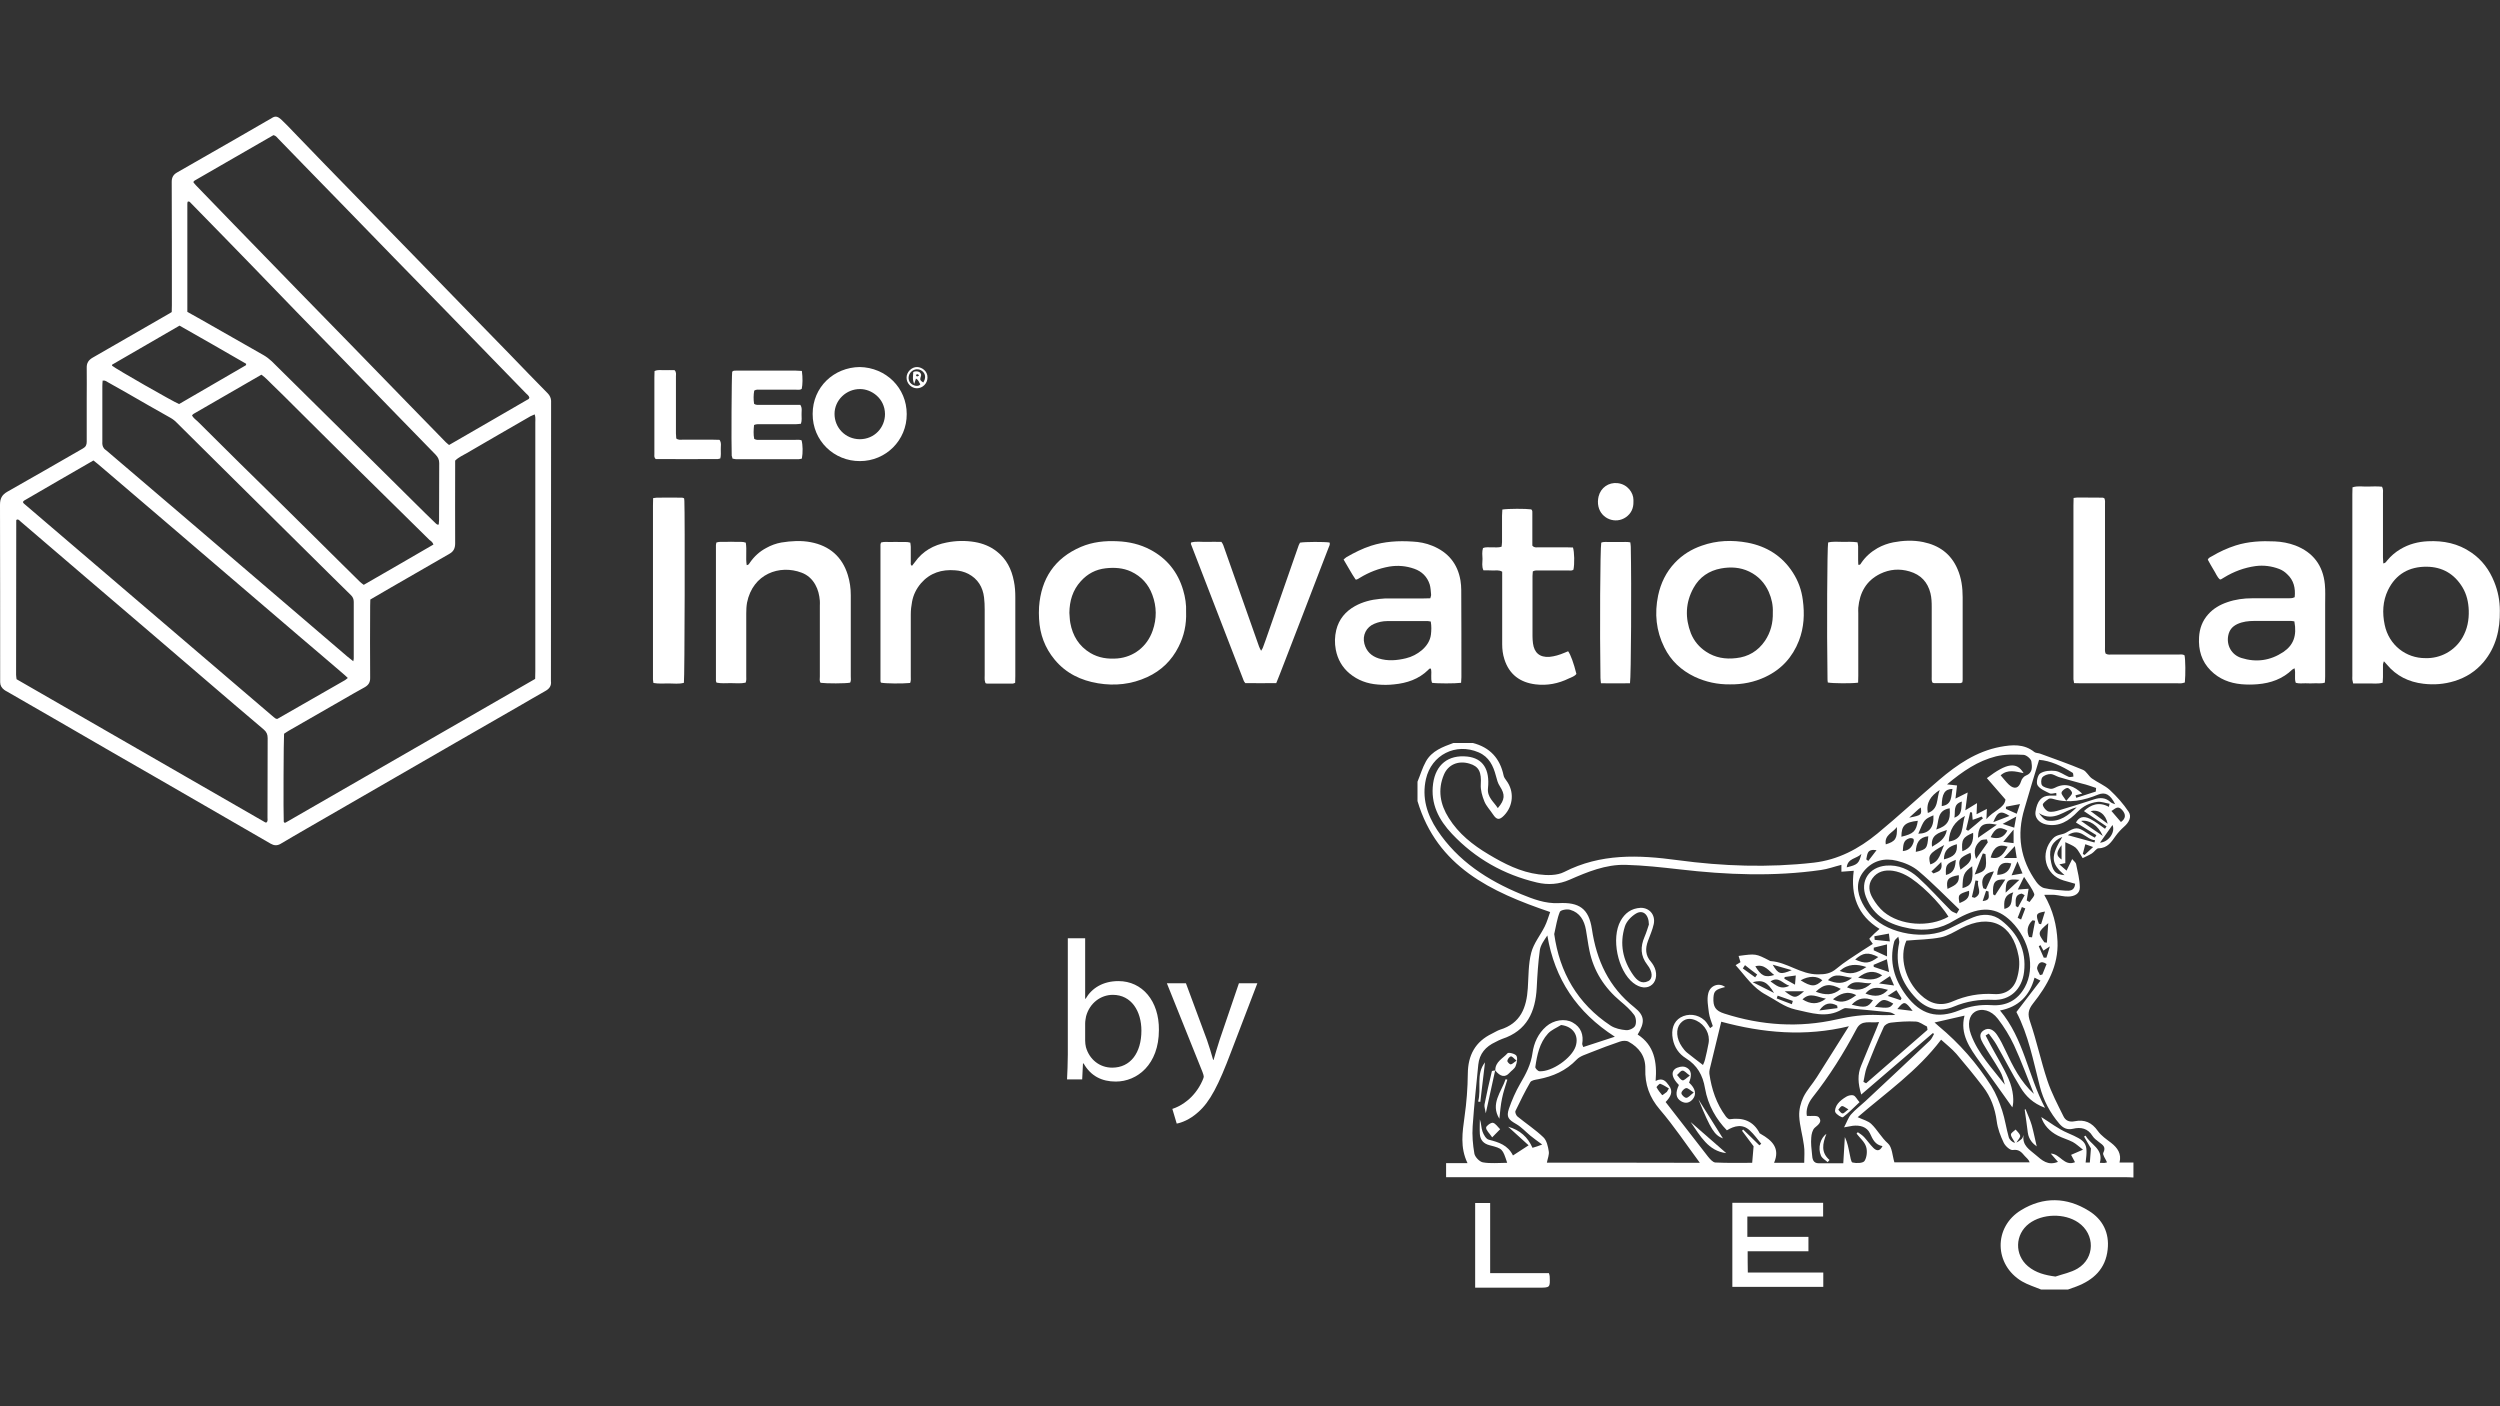 <?xml version="1.0" encoding="utf-8"?>
<!-- Generator: Adobe Illustrator 23.0.3, SVG Export Plug-In . SVG Version: 6.00 Build 0)  -->
<svg version="1.1" id="Layer_1" xmlns="http://www.w3.org/2000/svg" xmlns:xlink="http://www.w3.org/1999/xlink" x="0px" y="0px"
	 viewBox="0 0 160 90" style="enable-background:new 0 0 160 90;" xml:space="preserve">
<rect x="0" y="0" width="160" height="90" fill="#333333" stroke="none"/>
<style type="text/css">
	.st0{fill:#FFFFFF;}
</style>
<g>
	<path class="st0" d="M135.11,73.14c-0.3-0.23-0.63-0.45-0.85-0.76c-0.38-0.54-0.85-0.75-1.48-0.62c-0.34,0.07-0.59-0.04-0.72-0.32
		c-0.37-0.75-0.77-1.5-1.03-2.29c-0.41-1.23-0.68-2.52-1.1-3.75c-0.17-0.49-0.13-0.77,0.18-1.17c0.92-1.16,1.64-2.42,1.57-3.99
		c-0.05-1.02-0.28-1.98-0.85-2.97c0.28,0,0.47-0.01,0.66,0c0.3,0.03,0.6,0.12,0.89,0.11c0.37-0.01,0.74-0.17,0.73-0.6
		c-0.01-0.49-0.14-0.99-0.24-1.48c-0.02-0.11-0.16-0.2-0.25-0.32c-0.13,0.27-0.23,0.48-0.36,0.74c-0.17-0.15-0.29-0.26-0.46-0.4
		c0.19-0.04,0.3-0.06,0.38-0.08c0-0.48,0-0.93,0-1.34c0.24,0.12,0.48,0.2,0.66,0.35c0.17,0.15,0.27,0.39,0.45,0.67
		c0.16-0.08,0.38-0.17,0.59-0.3c0.16-0.1,0.29-0.33,0.43-0.33c0.58-0.01,0.82-0.41,1.1-0.8c0.15-0.21,0.34-0.41,0.53-0.58
		c0.31-0.27,0.51-0.63,0.29-0.96c-0.34-0.51-0.75-0.97-1.2-1.39c-0.33-0.3-0.78-0.48-1.15-0.74c-0.21-0.15-0.35-0.46-0.57-0.55
		c-0.9-0.38-1.83-0.7-2.75-1.04c-0.12-0.04-0.27-0.03-0.36-0.1c-0.67-0.54-1.43-0.47-2.19-0.33c-1.52,0.29-2.75,1.13-3.9,2.11
		c-1.33,1.13-2.61,2.33-3.96,3.44c-1.18,0.97-2.51,1.68-4.07,1.86c-2.91,0.33-5.82,0.23-8.71-0.16c-2.5-0.34-4.93-0.44-7.27,0.76
		c-0.45,0.23-1.09,0.22-1.62,0.15c-1.17-0.15-2.21-0.68-3.21-1.28c-1.01-0.6-1.92-1.32-2.55-2.33c-0.55-0.87-0.72-1.8-0.31-2.77
		c0.27-0.65,0.92-0.92,1.63-0.71c0.62,0.18,0.78,0.55,0.73,1.34c-0.02,0.35,0.09,0.74,0.23,1.08c0.12,0.3,0.37,0.55,0.55,0.83
		c0.24,0.36,0.41,0.38,0.71,0.07c0.6-0.62,0.66-1.55,0.15-2.23c-0.07-0.1-0.16-0.21-0.18-0.33c-0.23-1.1-0.88-1.8-1.97-2.08
		c-0.41,0-0.83,0-1.24,0c-0.68,0.25-1.38,0.5-1.76,1.18c-0.23,0.41-0.36,0.87-0.54,1.3c0,0.41,0,0.83,0,1.24
		c1.26,4.21,4.7,5.81,8.49,7.1c-0.11,0.3-0.2,0.63-0.35,0.93c-0.28,0.56-0.71,1.08-0.86,1.67c-0.19,0.73-0.17,1.51-0.22,2.27
		C97.7,64.49,97.32,65.5,96,65.9c-0.18,0.06-0.34,0.17-0.51,0.25c-1.08,0.52-1.54,1.39-1.55,2.57c-0.01,0.92-0.08,1.84-0.21,2.75
		c-0.13,0.98-0.3,1.95,0.19,2.97c-0.51,0-0.94,0-1.37,0c0,0.33,0,0.59,0,0.9c0.19,0,0.35,0,0.5,0c14.32,0,28.64,0,42.97,0
		c0.17,0,0.35,0.01,0.52,0.02c0-0.32,0-0.64,0-0.96c-0.28,0-0.56,0-0.89,0C135.79,73.84,135.52,73.46,135.11,73.14z M130.71,62.37
		c-0.05,0.01-0.1,0.02-0.15,0.04c-0.07-0.17-0.22-0.36-0.18-0.5c0.06-0.23,0.22-0.48,0.6-0.21
		C130.89,61.91,130.8,62.14,130.71,62.37z M130.97,61.29c-0.06,0-0.11,0-0.17,0c-0.11-0.24-0.21-0.49-0.32-0.73
		c0.04-0.02,0.08-0.05,0.11-0.07c0.07,0.12,0.13,0.24,0.19,0.35c0.15-0.1,0.22-0.14,0.41-0.27
		C131.1,60.89,131.04,61.09,130.97,61.29z M131,60.33c-0.05-0.01-0.11-0.01-0.16-0.02c-0.44-0.6-0.43-0.65,0.25-1.23
		C131.06,59.56,131.03,59.95,131,60.33z M130.88,58.34c-0.09,0.31-0.17,0.56-0.25,0.81c-0.05-0.01-0.09-0.02-0.14-0.03
		C130.27,58.51,130.3,58.43,130.88,58.34z M131.94,55.01c-0.35-0.25-0.36-0.44,0-0.92C131.94,54.44,131.94,54.72,131.94,55.01z
		 M132.13,56.01c-0.61-0.05-0.78-0.26-0.9-1.06c-0.1-0.67,0.13-1.12,0.76-1.39C131.22,54.83,131.25,55.25,132.13,56.01z
		 M133.41,54.72c-0.04-0.02-0.07-0.05-0.11-0.07c0.05-0.19,0.1-0.37,0.16-0.62c0.19,0.07,0.3,0.11,0.5,0.18
		C133.75,54.4,133.58,54.56,133.41,54.72z M134.05,53.92c-0.53-0.15-1.06-0.29-1.71-0.47c0.83-0.54,1.18,0.31,1.74,0.32
		C134.07,53.82,134.06,53.87,134.05,53.92z M134.4,53.93c0.27-0.38,0.53-0.75,0.8-1.13C135.4,53.26,134.94,53.9,134.4,53.93z
		 M133.19,52.54c0.51-0.09,1.09,0.27,1.39,0.96C134.05,53.14,133.62,52.85,133.19,52.54z M135.81,51.83
		c0.26,0.29,0.25,0.55-0.07,0.78c-0.22-0.26-0.4-0.47-0.61-0.71C135.34,51.8,135.52,51.51,135.81,51.83z M135.37,51.47
		c-0.1-0.04-0.21-0.06-0.29-0.13c-0.32-0.3-0.67-0.31-1.06-0.18c-0.73,0.24-1.47,0.47-2.21,0.69c-0.22,0.07-0.48,0.14-0.69,0.09
		c-0.16-0.04-0.35-0.26-0.38-0.43c-0.02-0.1,0.22-0.28,0.37-0.38c0.07-0.05,0.22-0.02,0.32,0.01c0.99,0.29,1.94,0.09,2.86-0.29
		C134.73,50.68,135.05,50.83,135.37,51.47z M132.91,51.67c-0.52,0.49-1.07,0.95-1.85,0.85c-0.21-0.03-0.4-0.25-0.57-0.48
		C131.45,52.65,132.13,51.84,132.91,51.67z M131.94,50.72c0.03-0.12,0.24-0.28,0.37-0.29c0.1-0.01,0.3,0.21,0.3,0.32
		c-0.01,0.14-0.18,0.26-0.37,0.51C132.08,51,131.91,50.84,131.94,50.72z M134.15,50.43c-0.01,0.08-0.01,0.15-0.02,0.23
		c-0.42,0.13-0.83,0.26-1.25,0.4c-0.02-0.05-0.03-0.11-0.05-0.16c0.14-0.04,0.27-0.07,0.43-0.11c-0.51-0.47-1.05-0.73-1.73-0.38
		c-0.1,0.05-0.22,0.09-0.32,0.07c-0.18-0.04-0.42-0.09-0.52-0.22c-0.08-0.11-0.07-0.4,0.02-0.51c0.11-0.13,0.34-0.21,0.52-0.21
		c0.18,0,0.35,0.13,0.53,0.19c0.49,0.15,0.99,0.28,1.49,0.42C133.56,50.22,133.85,50.33,134.15,50.43z M130.5,48.63
		c0.71,0.05,1.45,0.39,2.15,0.83c0.05,0.03,0.03,0.16,0.05,0.24c-0.1,0.01-0.21,0.05-0.3,0.02c-0.29-0.12-0.57-0.34-0.86-0.38
		c-0.32-0.04-0.71-0.01-0.97,0.16c-0.16,0.1-0.27,0.58-0.17,0.75c0.14,0.24,0.49,0.38,0.77,0.52c0.11,0.06,0.28-0.01,0.43-0.02
		c0,0.06,0.01,0.11,0.01,0.17c-0.15,0-0.3,0-0.44,0c-0.51,0.01-0.8,0.34-0.9,1.04c-0.05,0.36,0.21,0.7,0.66,0.8
		c0.85,0.19,1.5-0.24,2.03-0.8c0.37-0.38,0.79-0.58,1.28-0.64c0.25-0.03,0.51,0.08,0.77,0.12c-0.01,0.07-0.03,0.13-0.04,0.2
		c-0.64-0.35-1.16-0.14-1.6,0.27c0.49,0.33,0.97,0.66,1.45,0.98c-0.03,0.05-0.07,0.1-0.1,0.15c-0.31-0.21-0.61-0.46-0.95-0.63
		c-0.44-0.22-0.71-0.12-0.91,0.23c0.44,0.27,0.88,0.54,1.31,0.81c-0.03,0.05-0.07,0.11-0.1,0.16c-0.18-0.1-0.37-0.2-0.54-0.32
		c-0.57-0.39-0.71-0.35-1.3,0c-0.25,0.15-0.59,0.1-0.84,0.37c-0.86,0.91-0.52,2.34,0.68,2.69c0.24,0.07,0.48,0.14,0.74,0.21
		c-0.04,0.47-0.36,0.46-0.66,0.44c-0.44-0.04-0.88-0.06-1.31-0.16c-0.19-0.04-0.39-0.22-0.51-0.39c-1.03-1.44-1.28-3.01-0.76-4.71
		C129.86,50.73,130.17,49.72,130.5,48.63z M134.89,52.72c-0.41-0.3-0.75-0.56-1.09-0.81C134.31,51.79,134.76,52.09,134.89,52.72z
		 M129.14,56.93c0.14-0.28,0.24-0.5,0.4-0.81c0.25,0.4,0.51,0.73,0.65,1.09c0.05,0.12-0.19,0.35-0.3,0.52
		c-0.06-0.03-0.12-0.07-0.18-0.1c0.04-0.24,0.08-0.48,0.12-0.75C129.62,56.9,129.42,56.91,129.14,56.93z M126.89,57.67
		c0.07-0.22,0.14-0.44,0.22-0.66c0.05,0.02,0.11,0.04,0.16,0.05C127.24,57.3,127.45,57.61,126.89,57.67z M127.1,56.91
		c-0.06-0.02-0.11-0.04-0.17-0.06c-0.19-0.54,0.02-0.98,0.68-1.08C127.42,56.2,127.26,56.56,127.1,56.91z M123.54,55.32
		c-0.16-0.58-0.06-0.72,0.89-1.24C124.19,54.54,124.16,55.14,123.54,55.32z M123.74,55.9c-0.04-0.04-0.09-0.08-0.13-0.12
		c0.19-0.18,0.37-0.36,0.63-0.61C124.36,55.79,123.99,55.78,123.74,55.9z M124.6,53.12c-0.11,0.58-0.51,0.81-0.95,1.07
		C123.55,53.43,124.07,53.3,124.6,53.12z M123.92,53.09c0.19-0.54,0.02-1.22,0.86-1.36C124.85,52.51,124.64,52.86,123.92,53.09z
		 M125.24,54.03c0.04,0.56-0.15,0.8-0.83,0.97C124.41,54.4,124.75,54.16,125.24,54.03z M125.17,55.03c-0.03,0.45-0.1,0.84-0.63,0.97
		C124.51,55.36,124.56,55.28,125.17,55.03z M125.36,56.01c0.07,0.59-0.36,0.69-0.72,0.88C124.54,56.29,124.67,56.13,125.36,56.01z
		 M124.72,53.86c0.04-0.75,0.36-1.28,1.04-1.64C125.52,52.84,125.76,53.72,124.72,53.86z M125.08,52.33
		c0.08-0.39-0.11-0.86,0.48-1.03C125.5,51.7,125.62,52.14,125.08,52.33z M128.47,53.16c-0.23,0.46-0.6,0.56-1.07,0.42
		C127.7,52.97,127.96,52.87,128.47,53.16z M128.17,52.73c0.32-0.17,0.53-0.28,0.87-0.47c-0.06,0.31-0.09,0.49-0.13,0.71
		C128.68,52.9,128.5,52.84,128.17,52.73z M128.87,53.09c0,0.36,0,0.59,0,0.87c-0.17-0.02-0.36-0.05-0.66-0.08
		C128.45,53.59,128.62,53.39,128.87,53.09z M128.49,54.19c-0.25,0.42-0.48,0.85-1.09,0.69C127.59,54.21,127.94,53.99,128.49,54.19z
		 M128.72,55.26c-0.11,0.52-0.42,0.72-0.9,0.73C127.86,55.35,128.13,55.12,128.72,55.26z M128.25,54.91
		c0.26-0.28,0.43-0.47,0.7-0.76c0.05,0.34,0.08,0.53,0.12,0.76C128.81,54.91,128.59,54.91,128.25,54.91z M129.12,55.13
		c0.12,0.29,0.2,0.49,0.32,0.77c-0.23,0.04-0.43,0.08-0.7,0.12C128.88,55.68,128.98,55.45,129.12,55.13z M129.07,52.08
		c-0.25-0.11-0.47-0.21-0.69-0.31c0-0.05,0-0.09,0-0.14c0.26-0.05,0.53-0.1,0.9-0.17C129.18,51.76,129.13,51.9,129.07,52.08z
		 M128.61,52.22c-0.34,0.13-0.64,0.25-1.04,0.4C127.84,51.93,128.06,51.86,128.61,52.22z M127.8,52.78
		c-0.43,0.3-0.78,0.54-1.21,0.84C126.61,52.81,126.91,52.6,127.8,52.78z M127.22,53.91c-0.23,0.33-0.47,0.66-0.75,1.06
		c-0.19-0.53-0.05-0.89,0.29-1.17c0.09-0.08,0.26-0.06,0.4-0.08C127.18,53.79,127.2,53.85,127.22,53.91z M125.96,53.17
		c-0.04-0.03-0.09-0.05-0.13-0.08c0.09-0.37,0.18-0.74,0.26-1.11c0.04,0.01,0.08,0.01,0.12,0.02c0.01,0.13,0.02,0.26,0.04,0.47
		c0.23-0.08,0.4-0.14,0.57-0.21c0.03,0.04,0.06,0.07,0.09,0.11C126.6,52.64,126.28,52.91,125.96,53.17z M126.28,53.3
		c0.03,0.53-0.09,0.96-0.69,1.18C125.52,53.74,125.63,53.57,126.28,53.3z M125.47,55.66c-0.18-0.62-0.08-0.77,0.64-1.08
		C126.29,55.17,125.82,55.37,125.47,55.66z M126.02,57.01c0.06,0.51-0.27,0.64-0.61,0.79C125.3,57.26,125.33,57.22,126.02,57.01z
		 M125.6,56.84c0.01-0.85,0.09-1.02,0.62-1.4C126.3,56.42,126.17,56.69,125.6,56.84z M126.43,56.35c0.06,0.01,0.12,0.02,0.18,0.03
		c-0.13,0.35,0.34,0.79-0.23,1.08c-0.06-0.02-0.12-0.03-0.18-0.05C126.29,57.06,126.36,56.71,126.43,56.35z M126.38,55.97
		c0.17-0.45,0.35-0.9,0.52-1.35c0.06,0.01,0.12,0.03,0.17,0.04C127.17,55.63,127.12,55.75,126.38,55.97z M128.34,56.29
		c-0.24,0.37-0.45,0.7-0.66,1.02c-0.04-0.02-0.08-0.05-0.12-0.07C127.51,56.47,127.66,56.25,128.34,56.29z M128.85,57.11
		c-0.19,0.38,0.06,0.91-0.57,1.06C128.25,57.7,128.24,57.29,128.85,57.11z M128.36,57.13c0.01-0.8,0.1-0.9,0.88-0.82
		C128.92,56.61,128.68,56.83,128.36,57.13z M129.39,57.19c0.06,0.03,0.12,0.07,0.19,0.1c-0.14,0.26-0.28,0.52-0.43,0.78
		c-0.05-0.03-0.09-0.05-0.14-0.08C129.01,57.66,128.91,57.27,129.39,57.19z M129.4,58.05c0.07,0.03,0.14,0.06,0.22,0.09
		c-0.09,0.24-0.18,0.47-0.27,0.71c-0.07-0.04-0.15-0.07-0.22-0.11C129.22,58.51,129.31,58.28,129.4,58.05z M130.08,58.9
		c0.06,0.01,0.11,0.02,0.17,0.03c-0.07,0.35-0.13,0.71-0.2,1.06c-0.06-0.01-0.13-0.01-0.19-0.02
		C129.69,59.57,129.75,59.21,130.08,58.9z M127.73,48.41c0.57-0.14,1.19-0.13,1.78-0.1c0.18,0.01,0.48,0.26,0.5,0.43
		c0.04,0.31,0.11,0.71-0.34,0.89c-0.14,0.05-0.28,0.22-0.32,0.37c-0.14,0.45-0.42,0.55-0.78,0.22c-0.19-0.18-0.35-0.4-0.53-0.6
		c0.46-0.41,0.96-0.24,1.47-0.14c-0.44-0.74-1.07-0.66-2.35,0.32c0.37,0.42,0.73,0.84,1.19,1.37c-0.06,0.56-0.78,0.7-1.22,1.26
		c0.01-0.29,0.02-0.44,0.03-0.66c-0.22,0.11-0.4,0.21-0.66,0.34c0.01-0.26,0.02-0.47,0.03-0.71c-0.23,0.14-0.44,0.27-0.75,0.46
		c0.06-0.43,0.1-0.76,0.15-1.14c-0.27,0.13-0.49,0.24-0.78,0.39c0.04-0.31,0.07-0.56,0.1-0.84c-0.19-0.02-0.36-0.04-0.64-0.07
		C125.62,49.35,126.59,48.7,127.73,48.41z M124.96,50.49c-0.1,0.45,0,1.01-0.69,1.1C124.28,50.8,124.46,50.5,124.96,50.49z
		 M124.14,50.56c-0.21,0.56-0.05,1.23-0.76,1.47C123.26,51.37,123.56,50.94,124.14,50.56z M123.74,52.18
		c0.04,0.78-0.27,1.16-0.97,1.18C123.15,52.44,123.15,52.44,123.74,52.18z M123.41,53.52c-0.06,0.78-0.11,0.85-0.8,1
		C122.63,53.95,122.83,53.58,123.41,53.52z M122.78,51.79c0.04-0.04,0.1-0.07,0.15-0.11c0.07,0.47,0.04,0.5-0.74,0.65
		C122.43,52.11,122.6,51.95,122.78,51.79z M122.74,52.53c-0.1,0.67-0.28,0.84-1.05,1.02C121.69,52.84,121.91,52.62,122.74,52.53z
		 M122.47,53.89c-0.1,0.32-0.28,0.54-0.69,0.58c0.03-0.36,0.01-0.7,0.42-0.82c0.08-0.02,0.18-0.01,0.25,0.03
		C122.49,53.71,122.49,53.83,122.47,53.89z M121.4,52.93c0.03,0.74-0.09,0.92-0.71,1.11C120.59,53.43,121.13,53.31,121.4,52.93z
		 M120.1,54.41c-0.2,0.27-0.37,0.48-0.53,0.69c-0.04-0.03-0.09-0.07-0.13-0.1C119.52,54.7,119.46,54.31,120.1,54.41z M121.4,55.09
		c0.5,0.12,1.02,0.34,1.4,0.67c0.9,0.76,1.73,1.62,2.59,2.44c-0.05,0.09-0.1,0.18-0.16,0.27c-0.12-0.06-0.27-0.1-0.37-0.19
		c-0.71-0.71-1.37-1.46-2.11-2.13c-0.56-0.5-1.24-0.82-2.05-0.75c-1.08,0.1-1.67,0.98-1.28,2c0.49,1.28,1.54,1.79,2.79,2.02
		c1.03,0.19,1.99,0.04,2.88-0.52c0.08-0.05,0.17-0.09,0.25-0.14c1.45-0.79,2.44-0.72,3.39,0.22c1.17,1.17,1.54,2.96,0.86,4.2
		c-0.46,0.84-1.2,1.22-2.14,1.15c-0.72-0.05-1.39,0.07-2.05,0.33c-1.42,0.57-2.47,0.28-3.4-0.95c-0.77-1.03-1.11-2.17-0.77-3.45
		c0.03-0.12,0.17-0.21,0.26-0.31c0.02,0.13,0.08,0.27,0.06,0.39c-0.31,1.4,0.13,2.57,1.1,3.57c0.68,0.69,1.5,0.89,2.4,0.51
		c0.81-0.34,1.63-0.47,2.51-0.43c1.07,0.05,1.85-0.67,1.98-1.79c0.16-1.37-0.39-2.46-1.45-3.29c-0.54-0.43-1.19-0.45-1.81-0.2
		c-0.54,0.22-1.06,0.49-1.59,0.75c-1.45,0.71-3.76,0.34-4.89-0.81c-0.24-0.25-0.45-0.54-0.61-0.85c-0.36-0.7-0.42-1.42,0.11-2.06
		C119.86,55.07,120.61,54.89,121.4,55.09z M124.7,58.67c-1.24,0.7-3.08,0.57-4.14-0.31c-0.28-0.24-0.52-0.55-0.71-0.88
		c-0.23-0.39-0.32-0.84-0.02-1.26c0.32-0.45,0.8-0.56,1.31-0.49c0.29,0.04,0.59,0.15,0.85,0.29
		C122.83,56.46,124.15,57.76,124.7,58.67z M126.92,66.79c0.34,0.59,0.73,1.15,1.07,1.74c0.16,0.27,0.24,0.58,0.32,0.89
		c-0.79-1.03-1.71-1.97-2.17-3.22c-0.24-0.65-0.12-1.21,0.25-1.44c0.42-0.26,1.04-0.12,1.47,0.44c0.4,0.52,0.76,1.1,1.04,1.7
		c0.47,1.02,0.85,2.07,1.27,3.11c-0.85-0.78-1.35-1.77-1.82-2.78c-0.16-0.34-0.33-0.69-0.54-1c-0.2-0.3-0.51-0.51-0.85-0.29
		C126.6,66.16,126.76,66.51,126.92,66.79z M113.45,61.74c0.38,0.11,0.76,0.22,1.22,0.35C113.95,62.39,113.82,62.36,113.45,61.74z
		 M114.93,62.43c-0.02,0.21-0.03,0.38-0.05,0.59c-0.19-0.1-0.44-0.24-0.68-0.38c0.01-0.04,0.01-0.08,0.02-0.11
		C114.47,62.49,114.72,62.46,114.93,62.43z M113.55,62.4c-0.58,0.18-0.84,0.06-1.21-0.56C112.94,61.68,113.19,62.13,113.55,62.4z
		 M112.46,62.37c-0.04,0.06-0.09,0.12-0.13,0.18c-0.26-0.19-0.53-0.38-0.79-0.57c0.05-0.07,0.09-0.14,0.14-0.21
		C111.94,61.98,112.2,62.18,112.46,62.37z M113.54,63.55c-0.42-0.21-0.84-0.42-1.37-0.69C112.81,62.69,113.11,62.84,113.54,63.55z
		 M113.31,62.81c0.53-0.35,0.77,0.14,1.21,0.28C113.94,63.37,113.66,63.04,113.31,62.81z M113.77,63.72
		c0.32,0.11,0.65,0.23,0.97,0.34c-0.02,0.07-0.04,0.14-0.06,0.21c-0.32-0.12-0.65-0.24-0.97-0.37
		C113.73,63.84,113.75,63.78,113.77,63.72z M114.22,63.44c0.37,0,0.75,0,1.24,0C114.92,63.91,114.85,63.91,114.22,63.44z
		 M118.92,62.57c0.53-0.42,1-0.5,1.54-0.15C119.98,62.8,119.49,62.69,118.92,62.57z M119.78,62.92c-0.51,0.49-1.01,0.51-1.57,0.27
		C118.67,62.61,119.21,62.99,119.78,62.92z M119.91,61.75c0.27-0.11,0.53-0.23,0.85-0.36c0.05,0.27,0.09,0.5,0.14,0.82
		c-0.38-0.13-0.68-0.23-0.98-0.33C119.92,61.84,119.91,61.79,119.91,61.75z M120.96,62.47c0.09,0.2,0.16,0.36,0.26,0.6
		c-0.33-0.05-0.57-0.08-0.96-0.13C120.55,62.74,120.73,62.62,120.96,62.47z M119.98,60.15c-0.01-0.08-0.01-0.16-0.02-0.23
		c0.31-0.06,0.62-0.11,0.93-0.17c0.02,0.15,0.04,0.3,0.06,0.5C120.54,60.21,120.26,60.18,119.98,60.15z M120.77,60.44
		c0,0.29,0,0.48,0,0.77c-0.32-0.15-0.58-0.27-0.85-0.39c0-0.06,0-0.11,0-0.17C120.19,60.58,120.45,60.52,120.77,60.44z
		 M120.21,61.25c-0.57,0.42-0.83,0.45-1.48,0.16C119.23,60.96,119.56,60.92,120.21,61.25z M119.45,61.89
		c-0.68,0.44-1.02,0.5-1.71,0.25C118.29,61.66,118.84,61.69,119.45,61.89z M118.53,62.58c-0.53,0.44-1.02,0.37-1.54,0.15
		C117.45,62.2,117.97,62.52,118.53,62.58z M117.81,63.29c-0.5,0.44-1.02,0.4-1.6,0.18C116.73,62.97,117.13,62.92,117.81,63.29z
		 M115.24,62.74c0.54-0.3,1.07-0.29,1.39,0C116.19,63.17,115.93,63.17,115.24,62.74z M116.86,63.91c-0.53,0.41-1,0.36-1.5,0.05
		C115.86,63.46,116.33,63.84,116.86,63.91z M117.58,64.36c0.01,0.05,0.01,0.1,0.02,0.16c-0.39,0.05-0.77,0.1-1.16,0.15
		C116.78,64.17,117.16,64.13,117.58,64.36z M117.31,63.95c0.45-0.34,0.9-0.57,1.49-0.26C118.34,64.03,117.89,64.28,117.31,63.95z
		 M119.87,64.01c-0.32,0.47-0.49,0.51-1.36,0.29C118.92,63.85,119.38,63.82,119.87,64.01z M119.39,63.59
		c0.42-0.52,0.92-0.38,1.44-0.24C120.45,63.76,120.03,63.83,119.39,63.59z M121.17,64.23c-0.21,0.29-0.29,0.31-1.18,0.21
		C120.46,63.9,120.55,63.89,121.17,64.23z M120.81,63.74c0.25-0.16,0.38-0.26,0.56-0.37c0.13,0.2,0.23,0.36,0.33,0.52
		c-0.02,0.04-0.05,0.08-0.07,0.12C121.4,63.93,121.17,63.85,120.81,63.74z M122.41,64.7c-0.36-0.05-0.66-0.08-0.98-0.12
		C121.86,64.05,121.92,64.06,122.41,64.7z M122.61,65.38c0.25,0.01,0.48,0.21,0.72,0.32c0.01,0.07,0.02,0.14,0.03,0.21
		c-1.31,1.14-2.62,2.28-3.93,3.42c-0.06-0.03-0.12-0.06-0.17-0.09c0.07-0.31,0.1-0.63,0.21-0.92c0.34-0.87,0.7-1.74,1.09-2.59
		c0.06-0.14,0.29-0.27,0.45-0.28C121.53,65.39,122.08,65.35,122.61,65.38z M122.01,60.2c0.77-0.07,1.5-0.07,2.2-0.21
		c0.45-0.09,0.88-0.36,1.3-0.58c1.85-0.96,3.29-0.29,3.68,1.78c0.09,0.46,0.03,0.99-0.11,1.44c-0.2,0.68-0.75,1.04-1.46,0.99
		c-0.93-0.06-1.8,0.1-2.65,0.47c-0.78,0.34-1.45,0.15-2.05-0.42C121.92,62.74,121.54,61.24,122.01,60.2z M119.13,54.65
		c-0.16,0.62-0.24,0.69-0.94,0.86C118.26,54.91,118.8,54.98,119.13,54.65z M98.08,73.46c-0.3-0.68-0.8-1.14-1.56-1.35
		c0.44,0.4,0.85,0.77,1.31,1.19c-0.36,0.23-0.65,0.43-1,0.65c-0.33-0.67-0.92-0.85-1.55-1.01c-0.17-0.04-0.33-0.32-0.4-0.52
		c-0.09-0.24-0.07-0.52-0.17-0.78c0,0.31-0.02,0.63,0,0.94c0.03,0.39,0.24,0.62,0.64,0.72c0.82,0.21,0.81,0.22,1.11,1.12
		c-0.53,0-1.06,0.06-1.56-0.03c-0.21-0.04-0.5-0.34-0.54-0.56c-0.1-0.57-0.15-1.17-0.11-1.75c0.09-1.32,0.23-2.63,0.36-3.94
		c0.07-0.7,0.47-1.16,1.1-1.45c0.14-0.07,0.28-0.15,0.43-0.2c1.58-0.52,2.13-1.73,2.21-3.27c0.04-0.81,0.09-1.62,0.2-2.42
		c0.05-0.32,0.27-0.62,0.48-0.93c0.47,2.79,1.88,4.91,4.32,6.48c-0.67,0.22-1.34,0.44-2.02,0.66c-0.04-0.11-0.07-0.15-0.07-0.19
		c0.1-0.59-0.07-1.08-0.61-1.38c-0.49-0.28-1.22-0.16-1.69,0.25c-0.52,0.45-0.79,1.06-0.88,1.7c-0.1,0.74-0.42,1.34-0.79,1.97
		c-0.29,0.5-0.53,1.05-0.72,1.6c-0.18,0.54-0.02,0.7,0.47,0.98c0.33,0.19,0.6,0.49,0.9,0.74c0.22,0.18,0.46,0.35,0.76,0.57
		C98.45,73.35,98.28,73.4,98.08,73.46z M99.47,59.78c0.12-0.51,0.18-0.99,0.36-1.42c0.05-0.12,0.46-0.2,0.67-0.13
		c0.61,0.18,0.89,0.67,1,1.28c0.08,0.44,0.13,0.88,0.22,1.31c0.27,1.33,0.96,2.4,2,3.27c0.31,0.26,0.63,0.54,0.87,0.87
		c0.12,0.17,0.15,0.5,0.06,0.69c-0.08,0.16-0.39,0.3-0.58,0.28c-0.34-0.03-0.71-0.11-0.99-0.29
		C100.95,64.23,99.81,62.22,99.47,59.78z M100.84,66.97c-0.25,0.75-1.52,1.64-2.32,1.59c-0.1-0.01-0.27-0.19-0.26-0.27
		c0.11-0.77,0.27-1.55,0.81-2.14c0.22-0.24,0.55-0.37,0.84-0.55C100.67,65.69,101.07,66.27,100.84,66.97z M99,74.41
		c0.05-0.27,0.16-0.51,0.12-0.73c-0.05-0.31-0.13-0.69-0.34-0.89c-0.51-0.49-1.12-0.89-1.67-1.34c-0.08-0.07-0.16-0.27-0.12-0.35
		c0.3-0.62,0.6-1.24,0.95-1.84c0.07-0.12,0.33-0.16,0.51-0.19c0.94-0.18,1.77-0.54,2.46-1.26c0.22-0.23,0.6-0.33,0.91-0.46
		c0.62-0.25,1.24-0.48,1.86-0.69c0.17-0.06,0.41-0.07,0.55,0.01c0.67,0.37,1.09,0.93,1.07,1.73c-0.03,1,0.26,1.83,0.93,2.61
		c0.9,1.05,1.68,2.22,2.56,3.41C105.47,74.41,102.24,74.41,99,74.41z M106.02,69.59c-0.02-0.03,0.18-0.24,0.23-0.23
		c0.2,0.07,0.37,0.19,0.56,0.3c-0.04,0.08-0.09,0.15-0.13,0.22c-0.1,0.07-0.28,0.22-0.3,0.21
		C106.25,69.94,106.12,69.77,106.02,69.59z M112.6,73.3c-0.35-0.34-0.69-0.68-1.04-1.01c-0.02,0.03-0.05,0.05-0.07,0.08
		c0.28,0.37,0.55,0.73,0.74,0.99c-0.03,0.4-0.06,0.7-0.09,1.06c-0.76,0-1.56,0.02-2.36-0.02c-0.16-0.01-0.34-0.22-0.47-0.38
		c-0.9-1.15-1.79-2.31-2.71-3.49c0.32-0.33,0.51-0.67,0.21-1.06c-0.19-0.26-0.39-0.53-0.85-0.29c0.1-1.22-0.09-2.29-1.15-2.97
		c0.46-0.77,0.48-1.19-0.21-1.74c-1.64-1.3-2.42-3-2.72-5.02c-0.2-1.3-0.81-1.72-2.13-1.65c-0.86,0.04-1.63-0.26-2.39-0.57
		c-2.15-0.89-4.06-2.12-5.38-4.11c-0.65-0.99-0.99-2.06-0.72-3.26c0.35-1.55,1.91-2.34,3.37-1.71c0.67,0.29,0.94,0.86,1.11,1.51
		c0.06,0.23,0.12,0.47,0.25,0.66c0.34,0.53,0.34,0.85-0.13,1.4c-0.26-0.41-0.69-0.7-0.63-1.27c0.13-1.22-0.33-1.92-1.32-2.03
		c-1.23-0.13-2.02,0.52-2.19,1.72c-0.18,1.31,0.37,2.34,1.21,3.23c1.49,1.58,3.32,2.61,5.43,3.11c0.72,0.17,1.42,0.12,2.1-0.18
		c1.14-0.5,2.3-0.98,3.57-0.95c1.16,0.03,2.32,0.16,3.47,0.29c3.01,0.35,6.03,0.47,9.04,0.04c0.44-0.06,0.86-0.22,1.31-0.33
		c0,0.14,0,0.27,0,0.44c0.26-0.02,0.49-0.04,0.79-0.06c-0.21,1.56,0.24,2.86,1.65,3.72c-0.24,0.21-0.46,0.41-0.65,0.62
		c-0.02,0.02,0.11,0.17,0.22,0.34c-0.23,0.15-0.46,0.29-0.69,0.44c-0.55,0.37-1.12,0.71-1.63,1.14c-0.37,0.31-0.7,0.37-1.18,0.37
		c-1.12,0.01-1.97-0.78-3.04-0.85c-0.03,0-0.06-0.02-0.09-0.04c-0.86-0.44-0.86-0.44-1.96-0.29c0.04,0.13,0.08,0.27,0.12,0.4
		c-0.09,0.06-0.18,0.11-0.31,0.19c0.64,0.71,1.1,1.45,1.95,1.9c0.62,0.33,1.17,0.78,1.88,0.94c0.99,0.21,1.99,0.58,2.98-0.01
		c0.08-0.05,0.18-0.09,0.26-0.08c0.91,0.08,1.82,0.16,2.73,0.26c0.15,0.01,0.29,0.08,0.42,0.18c-0.37,0-0.73,0.02-1.1,0
		c-0.9-0.04-1.76,0.08-2.64,0.28c-2.43,0.55-4.83,0.39-7.2-0.37c-0.57-0.18-0.73-0.44-0.7-1.02c0.03-0.43,0.13-0.52,0.75-0.68
		c-0.37-0.29-0.95-0.13-1.08,0.4c-0.1,0.39-0.01,0.83,0.04,1.25c0.04,0.29,0.16,0.57,0.25,0.85c-0.06,0.04-0.11,0.09-0.17,0.13
		c-0.12-0.17-0.21-0.36-0.35-0.49c-0.44-0.41-1.07-0.47-1.55-0.19c-0.44,0.26-0.61,0.77-0.49,1.38c0.1,0.53,0.39,0.95,0.84,1.23
		c0.72,0.45,1.08,1.08,1.22,1.92c0.19,1.1,0.73,2,1.4,2.69c0.48-0.29,1-0.43,1.47,0.01c0.27,0.25,0.49,0.56,0.73,0.85
		C112.7,73.22,112.65,73.26,112.6,73.3z M109.35,66.76c-0.06,0.36-0.15,0.71-0.23,1.06c-0.02,0.1-0.07,0.2-0.13,0.34
		c-0.36-0.28-0.7-0.53-1.03-0.8c-0.12-0.1-0.22-0.23-0.31-0.36c-0.37-0.53-0.41-1.14-0.11-1.5c0.29-0.34,0.65-0.36,1.03-0.18
		C109.13,65.59,109.45,66.18,109.35,66.76z M115.47,74.42c-0.65,0-1.26,0-1.93,0c0.4-0.93-0.12-1.43-0.84-1.84
		c-0.03-0.02-0.06-0.03-0.08-0.05c-0.41-0.8-1.08-1.02-1.92-0.9c-0.07,0.01-0.19-0.1-0.25-0.18c-0.6-0.81-0.91-1.74-1.05-2.73
		c-0.01-0.09,0-0.19,0.02-0.28c0.24-1.01,0.49-2.03,0.74-3.05c2.67,0.72,5.36,0.97,8.17,0.29c-0.69,1.09-1.37,2.19-2.06,3.27
		c-0.27,0.43-0.63,0.81-0.85,1.26c-0.18,0.37-0.29,0.82-0.27,1.23c0.03,0.62,0.22,1.23,0.3,1.85
		C115.51,73.64,115.47,74.02,115.47,74.42z M119.89,73.46c-0.21-0.21-0.38-0.46-0.58-0.68c-0.12-0.13-0.27-0.22-0.41-0.32
		c-0.03,0.03-0.05,0.06-0.08,0.09c0.21,0.28,0.51,0.52,0.61,0.84c0.09,0.27,0.05,0.68-0.1,0.91c-0.1,0.15-0.52,0.16-0.77,0.1
		c-0.1-0.02-0.14-0.38-0.19-0.59c-0.07-0.34-0.13-0.69-0.3-1.04c-0.03,0.54-0.07,1.09-0.1,1.68c-0.56,0-1.06,0-1.57,0
		c-0.38,0-0.41-0.3-0.43-0.57c-0.04-0.36-0.08-0.72-0.05-1.07c0.01-0.22,0.08-0.5,0.22-0.63c0.23-0.2,0.51-0.39,0.26-0.68
		c-0.12-0.13-0.46-0.06-0.76-0.08c-0.07-0.36,0.06-0.8,0.35-1.17c1.09-1.38,2.01-2.85,2.83-4.4c0.32-0.62,0.87-0.35,1.44-0.44
		c-0.09,0.23-0.15,0.4-0.22,0.56c-0.31,0.75-0.63,1.49-0.93,2.24c-0.23,0.55-0.21,1.11,0.01,1.84c1.59-1.37,3.08-2.65,4.58-3.93
		c0.03,0.02,0.05,0.03,0.08,0.05c-0.09,0.15-0.15,0.32-0.27,0.43c-1.37,1.3-2.75,2.59-4.13,3.88c-0.3,0.28-0.64,0.53-0.91,0.84
		c-0.18,0.2-0.26,0.47-0.45,0.83c0.29-0.05,0.42-0.08,0.56-0.1c0.46-0.05,0.9,0.06,1.1,0.49c0.18,0.39,0.33,0.73,0.8,0.81
		C120.29,73.73,120.07,73.64,119.89,73.46z M121.24,74.39c-0.13-0.43-0.14-0.97-0.41-1.21c-0.43-0.38-0.68-0.88-1.07-1.25
		c-0.2-0.19-0.52-0.27-0.87-0.43c1.83-1.58,3.83-2.96,5.34-4.96c0.34,0.31,0.69,0.58,0.98,0.91c0.59,0.69,1.16,1.39,1.71,2.11
		c0.49,0.64,0.76,1.37,0.87,2.19c0.06,0.48,0.24,0.95,0.45,1.39c0.1,0.21,0.41,0.49,0.58,0.46c0.41-0.06,0.57,0.16,0.77,0.39
		c0.1,0.12,0.24,0.2,0.31,0.4C126.98,74.39,124.06,74.39,121.24,74.39z M134.67,74.43c-0.08,0-0.16-0.01-0.28-0.01
		c0.25-0.9-0.6-1.16-0.91-1.74c-0.03,0.02-0.07,0.04-0.1,0.06c0.17,0.29,0.33,0.58,0.44,0.76c-0.03,0.36-0.05,0.61-0.07,0.9
		c-0.04,0-0.15,0-0.27,0c0.16-1.26,0.05-1.37-1.15-1.89c-0.61-0.26-1.14-0.68-1.69-1.02c0.15,0.5,0.53,0.92,1.06,1.19
		c0.31,0.16,0.65,0.25,0.96,0.41c0.22,0.12,0.4,0.3,0.65,0.49c-0.31,0.13-0.52,0.22-0.76,0.33c0.1,0.19,0.17,0.32,0.25,0.47
		c-0.7,0.29-0.96-0.55-1.55-0.55c0.16,0.18,0.3,0.34,0.46,0.53c-0.65,0.26-1.02-0.1-1.42-0.44c-0.39-0.34-0.89-0.6-0.78-1.28
		c-0.04,0.09-0.06,0.2-0.13,0.26c-0.1,0.08-0.22,0.18-0.33,0.22c0.14-0.21,0.26-0.34,0.24-0.43c-0.03-0.15-0.19-0.27-0.29-0.4
		c-0.11,0.11-0.3,0.21-0.3,0.32c0,0.13,0.12,0.28,0.26,0.52c-0.01,0-0.02,0.01-0.03,0c-0.14-0.02-0.33-0.2-0.37-0.35
		c-0.16-0.56-0.24-1.15-0.42-1.7c-0.18-0.54-0.39-1.08-0.69-1.56c-0.92-1.46-2.05-2.75-3.39-3.86c-0.1-0.08-0.18-0.17-0.25-0.22
		c0.63-0.14,1.26-0.29,1.92-0.44c-0.31,1.17,0.33,2.07,0.99,2.98c0.72,0.98,1.42,1.98,2.07,2.89c0.11-0.33,0.09-1.07-0.25-1.84
		c-0.33-0.75-0.77-1.45-1.16-2.18c-0.1-0.19-0.2-0.39-0.3-0.58c0.07-0.04,0.13-0.08,0.2-0.12c0.17,0.24,0.36,0.47,0.5,0.72
		c0.52,0.91,0.99,1.85,1.54,2.74c0.33,0.54,0.78,1,1.56,1.29c-1.1-2.09-1.35-4.42-2.88-6.23c1.17-0.22,1.9-0.93,2.21-2.1
		c0.11,0.06,0.2,0.1,0.38,0.19c-0.52,0.68-1.02,1.33-1.54,2.01c0.77,1.47,1.08,3.13,1.5,4.76c0.23,0.89,0.65,1.69,1.25,2.39
		c0.23,0.27,0.49,0.41,0.88,0.32c0.49-0.12,0.94-0.03,1.24,0.46c0.1,0.16,0.26,0.27,0.41,0.39c0.23,0.18,0.48,0.3,0.28,0.69
		c-0.06,0.12,0.14,0.38,0.24,0.61C134.76,74.41,134.72,74.43,134.67,74.43z"/>
	<path class="st0" d="M133.68,77.49c-1.41-0.88-2.91-0.91-4.33-0.04c-1.78,1.08-1.73,3.5,0.06,4.56c0.38,0.22,0.81,0.35,1.22,0.52
		c0.57,0,1.15,0,1.72,0c0.18-0.06,0.35-0.13,0.53-0.19c1.11-0.42,1.88-1.14,2.01-2.37C135.01,78.91,134.58,78.04,133.68,77.49z
		 M132.96,81.19c-0.42,0.25-0.94,0.35-1.41,0.51c-0.67-0.09-1.26-0.24-1.76-0.66c-0.87-0.73-0.84-2.04,0.07-2.73
		c0.85-0.64,2.26-0.68,3.15-0.07C134.09,78.98,134.09,80.52,132.96,81.19z"/>
	<path class="st0" d="M111.85,80.08c1.32,0,2.6,0,3.89,0c0-0.32,0-0.59,0-0.92c-1.32,0-2.61,0-3.91,0c0-0.45,0-0.83,0-1.3
		c1.65,0,3.25,0,4.85,0c0-0.34,0-0.61,0-0.88c-1.96,0-3.88,0-5.81,0c0,1.81,0,3.58,0,5.38c1.96,0,3.89,0,5.82,0
		c0-0.32,0-0.59,0-0.92c-1.64,0-3.24,0-4.83,0C111.85,80.98,111.85,80.56,111.85,80.08z"/>
	<path class="st0" d="M99.13,81.48c-1.23,0-2.46,0-3.76,0c0-1.53,0-3,0-4.49c-0.35,0-0.64,0-0.96,0c0,1.81,0,3.6,0,5.42
		c1.38,0,2.73,0,4.08,0c0.72,0,0.72,0,0.69-0.73C99.18,81.62,99.15,81.56,99.13,81.48z"/>
	<path class="st0" d="M105.66,61.55c-0.36-0.4-0.37-0.85-0.19-1.33c0.13-0.36,0.29-0.71,0.37-1.08c0.12-0.6-0.28-1.04-0.83-1.04
		c-0.62,0.03-1.02,0.35-1.29,0.83c-0.62,1.11-0.19,3.19,0.81,3.98c0.44,0.34,0.9,0.38,1.21,0.1c0.3-0.27,0.34-0.79,0.08-1.23
		C105.77,61.7,105.72,61.62,105.66,61.55z M105.49,62.79c-0.44,0.22-0.73-0.06-0.96-0.38c-0.67-0.95-0.89-2-0.54-3.11
		c0.1-0.33,0.41-0.65,0.71-0.83c0.43-0.26,0.82,0.03,0.83,0.7c-0.06,0.17-0.15,0.49-0.28,0.79c-0.27,0.63-0.27,1.21,0.18,1.79
		C105.78,62.19,105.79,62.64,105.49,62.79z"/>
	<path class="st0" d="M108.1,69.29c0.15-0.39,0.23-0.81-0.24-1c-0.18-0.07-0.51,0-0.67,0.13c-0.27,0.23-0.15,0.61,0.26,1.02
		c-0.24,0.5-0.2,0.84,0.14,1.04c0.29,0.17,0.55,0.11,0.76-0.15C108.59,70.02,108.5,69.65,108.1,69.29z M107.33,68.8
		c0.12-0.1,0.23-0.28,0.35-0.28c0.12-0.01,0.25,0.16,0.47,0.32c-0.22,0.15-0.37,0.33-0.47,0.3C107.54,69.1,107.45,68.92,107.33,68.8
		z M107.92,70.26c-0.11,0-0.31-0.19-0.31-0.3c0-0.12,0.18-0.3,0.3-0.32c0.12-0.02,0.26,0.14,0.49,0.28
		C108.18,70.09,108.05,70.26,107.92,70.26z"/>
	<path class="st0" d="M110.48,73.8c-0.73-0.64-1.51-1.32-2.28-1.99C108.81,72.69,109.33,73.67,110.48,73.8z"/>
	<path class="st0" d="M110.27,72.86c-0.5-0.8-1.03-1.65-1.57-2.5C109.5,72.32,109.73,72.65,110.27,72.86z"/>
	<path class="st0" d="M96.6,68.67c0.13-0.15,0.33-0.26,0.4-0.44c0.08-0.2,0.14-0.5,0.05-0.66c-0.07-0.13-0.51-0.24-0.57-0.16
		c-0.29,0.33-0.79,0.54-0.78,1.09l-0.02-0.01c0,0,0,0.01,0,0.01c0,0,0.01,0,0.01,0C96.02,68.92,96.33,68.97,96.6,68.67z M96.7,67.61
		c0.09-0.01,0.19,0.14,0.36,0.27c-0.17,0.11-0.27,0.23-0.37,0.24c-0.08,0-0.23-0.16-0.22-0.23C96.49,67.77,96.61,67.62,96.7,67.61z"
		/>
	<path class="st0" d="M95.48,68.56c-0.17,0.7-0.33,1.41-0.47,2.12c-0.03,0.14,0.04,0.31,0.08,0.57c0.22-1,0.41-1.87,0.6-2.74
		C95.6,68.52,95.49,68.53,95.48,68.56z"/>
	<path class="st0" d="M95.55,71.86c-0.13-0.03-0.44,0.2-0.44,0.31c0,0.17,0.2,0.34,0.39,0.62c0.24-0.24,0.38-0.38,0.51-0.52
		C95.86,72.13,95.72,71.9,95.55,71.86z"/>
	<path class="st0" d="M95.96,71.6c0.05-0.45,0.08-0.88,0.17-1.3c0.08-0.41,0.22-0.8,0.34-1.2c-0.04-0.01-0.07-0.02-0.11-0.03
		C96.08,69.89,95.37,70.65,95.96,71.6z"/>
	<path class="st0" d="M94.6,70.5c0.05,0.01,0.1,0.01,0.14,0.02c0.1-0.84,0.2-1.69,0.3-2.53C94.44,68.75,94.83,69.67,94.6,70.5z"/>
	<path class="st0" d="M118.63,70.11c-0.13-0.05-0.34,0-0.47,0.08c-0.2,0.12-0.41,0.27-0.55,0.46c-0.11,0.14-0.21,0.41-0.15,0.53
		c0.08,0.16,0.43,0.37,0.49,0.32c0.36-0.27,0.68-0.61,1.06-0.96C118.84,70.35,118.76,70.16,118.63,70.11z M117.92,71.26
		c-0.1-0.01-0.18-0.15-0.27-0.24c0.08-0.08,0.15-0.22,0.24-0.23c0.1-0.01,0.21,0.1,0.41,0.21
		C118.11,71.13,118.01,71.27,117.92,71.26z"/>
	<path class="st0" d="M116.89,72.57c-0.39,0.26-0.56,0.91-0.35,1.39c0.07,0.17,0.28,0.28,0.43,0.42c0.04-0.05,0.08-0.1,0.12-0.14
		C116.53,73.76,116.64,73.19,116.89,72.57z"/>
	<path class="st0" d="M129.63,70.98c-0.02,0.01-0.04,0.03-0.05,0.04c0.07,0.49,0.14,0.98,0.2,1.47c0.06,0.44,0.33,0.71,0.57,0.88
		c-0.1-0.41-0.19-0.89-0.32-1.36C129.93,71.67,129.77,71.33,129.63,70.98z"/>
	<path class="st0" d="M35.06,25.18c-0.82-0.83-1.63-1.67-2.44-2.51c-0.77-0.79-1.54-1.58-2.31-2.37c-1.29-1.32-2.57-2.65-3.86-3.97
		c-1.28-1.31-2.56-2.63-3.84-3.94c-1.28-1.31-2.56-2.63-3.83-3.95c-0.25-0.26-0.49-0.52-0.76-0.77c-0.3-0.28-0.44-0.24-0.68-0.08
		c-0.1,0.06-0.2,0.11-0.3,0.17c-0.62,0.36-1.24,0.72-1.87,1.08c-1.28,0.73-2.56,1.47-3.84,2.2c-0.23,0.13-0.34,0.31-0.34,0.59
		C11,14.27,11,16.9,11,19.53c0,0.14-0.01,0.28-0.01,0.44c-0.1,0.06-0.17,0.1-0.23,0.14c-1.61,0.93-3.22,1.86-4.83,2.78
		c-0.26,0.15-0.39,0.34-0.38,0.65c0.01,0.65,0,1.31,0,1.96c0,0.92,0,1.85,0,2.77c0,0.2-0.06,0.33-0.24,0.43
		c-1.61,0.92-3.22,1.86-4.84,2.77C0.12,31.67,0,31.91,0,32.31C0.01,36,0.01,39.7,0.01,43.39c0,0.09,0,0.18,0,0.27
		c0,0.21,0.1,0.37,0.26,0.49c0.06,0.05,0.13,0.08,0.2,0.12c1.16,0.67,2.31,1.33,3.47,2c2.14,1.24,4.28,2.48,6.43,3.71
		c2.32,1.34,4.64,2.68,6.96,4.02c0.21,0.12,0.41,0.13,0.62,0.01c0.55-0.33,1.11-0.65,1.66-0.97c1.6-0.92,3.2-1.85,4.8-2.77
		s3.2-1.84,4.8-2.77c1.33-0.77,2.67-1.54,4-2.3c0.57-0.33,1.13-0.66,1.7-0.98c0.25-0.14,0.39-0.33,0.35-0.63c0-0.03,0-0.05,0-0.08
		c0-5.95,0.01-11.9,0.01-17.86C35.26,25.47,35.19,25.32,35.06,25.18z M12.45,11.56c1.69-0.97,3.37-1.95,5.05-2.91
		c0.16,0.03,0.23,0.15,0.32,0.24c0.56,0.57,1.11,1.14,1.66,1.71c0.77,0.79,1.54,1.58,2.31,2.37c1.15,1.19,2.31,2.37,3.46,3.56
		c1.09,1.12,2.18,2.24,3.28,3.36c1.13,1.16,2.25,2.32,3.38,3.48c0.58,0.6,1.16,1.19,1.74,1.79c0.09,0.09,0.2,0.16,0.23,0.29
		c-0.02,0.03-0.02,0.06-0.04,0.08c-1.7,0.98-3.39,1.97-5.1,2.95c-0.08-0.07-0.15-0.12-0.21-0.18c-0.78-0.8-1.56-1.6-2.34-2.4
		c-1.16-1.2-2.32-2.39-3.49-3.59c-1.21-1.24-2.42-2.48-3.63-3.72c-1.38-1.42-2.75-2.83-4.13-4.25c-0.8-0.83-1.61-1.66-2.41-2.49
		c-0.06-0.06-0.11-0.13-0.16-0.2C12.4,11.62,12.42,11.58,12.45,11.56z M11.99,13.04c0-0.05,0.01-0.09,0.02-0.13
		c0.09-0.04,0.14,0.01,0.18,0.06c0.72,0.73,1.43,1.47,2.15,2.2c0.59,0.61,1.18,1.21,1.77,1.82c0.98,1.01,1.96,2.03,2.94,3.04
		c0.94,0.96,1.88,1.92,2.82,2.89c1.12,1.15,2.23,2.3,3.35,3.45c0.88,0.91,1.77,1.82,2.66,2.73c0.15,0.16,0.23,0.31,0.23,0.54
		c-0.01,1.22,0,2.44-0.01,3.65c0,0.1-0.02,0.19-0.02,0.28c-0.1,0.03-0.14-0.03-0.19-0.07c-0.23-0.22-0.46-0.45-0.69-0.67
		c-1.79-1.78-3.59-3.56-5.38-5.33c-1.48-1.46-2.96-2.92-4.43-4.38c-0.16-0.15-0.33-0.28-0.52-0.39c-1.35-0.76-2.69-1.54-4.04-2.3
		c-0.27-0.15-0.53-0.3-0.84-0.47C11.99,17.63,11.99,15.34,11.99,13.04z M27.74,34.85c-1.49,0.87-2.97,1.72-4.46,2.58
		c-0.09-0.07-0.17-0.12-0.23-0.18c-0.98-0.96-1.95-1.93-2.92-2.89c-1.6-1.59-3.21-3.17-4.82-4.75c-0.88-0.87-1.77-1.75-2.65-2.63
		c-0.12-0.12-0.29-0.22-0.37-0.4c0.04-0.04,0.07-0.08,0.11-0.1c1.44-0.83,2.88-1.67,4.33-2.5c0.27,0.19,0.47,0.42,0.69,0.63
		c0.5,0.48,0.99,0.97,1.48,1.46c1.29,1.28,2.58,2.57,3.88,3.85c1.57,1.55,3.14,3.1,4.71,4.64C27.58,34.62,27.69,34.7,27.74,34.85z
		 M7.17,23.36c0-0.01,0.01-0.03,0.02-0.03c1.43-0.83,2.86-1.66,4.3-2.49c1.43,0.82,2.86,1.62,4.26,2.44c0,0.04,0,0.06,0,0.07
		c0,0.01-0.01,0.02-0.02,0.03c-1.43,0.83-2.86,1.66-4.27,2.48c-0.37-0.15-4.03-2.24-4.28-2.45C7.17,23.38,7.16,23.37,7.17,23.36z
		 M6.55,24.7c0-0.11,0.01-0.22,0.02-0.34c0.15-0.03,0.24,0.05,0.33,0.1c0.41,0.23,0.82,0.47,1.24,0.7c0.92,0.53,1.84,1.06,2.77,1.58
		c0.16,0.09,0.3,0.2,0.42,0.33c1.21,1.2,2.42,2.4,3.63,3.6c2.04,2.02,4.08,4.04,6.12,6.06c0.46,0.45,0.91,0.9,1.37,1.35
		c0.13,0.12,0.19,0.26,0.19,0.44c0,1.21,0,2.41,0,3.62c0,0.04-0.01,0.07-0.03,0.18c-0.16-0.12-0.27-0.22-0.39-0.31
		c-2.32-1.98-4.64-3.97-6.95-5.95c-1.79-1.53-3.58-3.07-5.38-4.6c-1.02-0.87-2.05-1.75-3.07-2.62c-0.06-0.05-0.13-0.09-0.17-0.15
		c-0.04-0.06-0.08-0.13-0.09-0.2c-0.02-0.07-0.01-0.15-0.01-0.23C6.55,27.06,6.55,25.88,6.55,24.7z M17.07,52.63
		c-0.03,0-0.06,0.02-0.08,0.01c-5.31-3.06-10.62-6.12-15.93-9.17c-0.01-0.11-0.03-0.19-0.03-0.28c0-3.3,0.01-6.59,0.01-9.89
		c0-0.02,0.03-0.04,0.05-0.05c0.11-0.02,0.16,0.07,0.22,0.12c1.39,1.19,2.79,2.39,4.18,3.58c1.44,1.23,2.89,2.47,4.33,3.7
		c1.1,0.94,2.2,1.88,3.3,2.83c1.25,1.07,2.49,2.14,3.75,3.2c0.19,0.16,0.26,0.32,0.26,0.56c-0.01,1.69,0,3.39-0.01,5.08
		C17.12,52.42,17.15,52.54,17.07,52.63z M17.75,46.01C17.69,46,17.68,46,17.67,46s-0.02-0.01-0.04-0.02
		c-0.04-0.03-0.09-0.06-0.12-0.09c-5.33-4.56-10.66-9.12-15.99-13.67c-0.02-0.02-0.03-0.04-0.04-0.06
		c-0.01-0.01-0.01-0.02-0.01-0.04c0.02-0.02,0.04-0.06,0.07-0.08c1.47-0.86,2.95-1.71,4.44-2.57c0.11,0.08,0.21,0.16,0.3,0.24
		c1.39,1.19,2.79,2.38,4.18,3.57c1.46,1.25,2.92,2.5,4.38,3.75c1.48,1.27,2.96,2.54,4.44,3.8c0.89,0.76,1.78,1.51,2.66,2.27
		c0.1,0.08,0.19,0.17,0.32,0.29c-0.08,0.06-0.13,0.11-0.18,0.14C20.63,44.35,19.18,45.2,17.75,46.01z M34.26,42.95
		c0,0.17-0.01,0.33-0.01,0.5c-5.34,3.07-10.66,6.14-15.98,9.2c-0.02,0.01-0.05,0-0.07,0c-0.01-0.02-0.04-0.04-0.04-0.06
		c-0.03-0.49-0.01-5.35,0.02-5.63c0.1-0.06,0.2-0.14,0.31-0.2c1.17-0.67,2.33-1.34,3.5-2.01c0.44-0.26,0.89-0.51,1.34-0.76
		c0.25-0.14,0.37-0.32,0.36-0.62c-0.01-1.53-0.01-3.05,0-4.58c0-0.14,0.01-0.28,0.01-0.42c0.46-0.27,0.9-0.53,1.34-0.78
		c1.24-0.72,2.49-1.44,3.73-2.15c0.27-0.15,0.36-0.37,0.36-0.66c-0.01-1.62,0-3.23,0-4.85c0-0.15,0-0.31,0-0.45
		c0.23-0.23,0.51-0.34,0.76-0.49c1.35-0.79,2.71-1.57,4.06-2.35c0.08-0.04,0.16-0.07,0.27-0.12c0.02,0.08,0.04,0.14,0.04,0.2
		c0.01,0.1,0,0.21,0,0.31C34.26,32.32,34.26,37.64,34.26,42.95z"/>
	<path class="st0" d="M159.63,37.24c-0.31-0.77-0.78-1.41-1.47-1.88c-0.84-0.58-1.78-0.77-2.78-0.72c-0.62,0.03-1.21,0.18-1.76,0.51
		c-0.32,0.19-0.6,0.43-0.84,0.72c-0.06,0.07-0.1,0.17-0.25,0.19c-0.01-0.13-0.02-0.26-0.02-0.38c0-1.36,0-2.72,0-4.08
		c0-0.14,0.03-0.28-0.06-0.45c-0.29-0.03-0.61-0.02-0.93-0.01c-0.31,0.01-0.63-0.06-0.96,0.05c0,0.15-0.01,0.29-0.01,0.43
		c0,3.88,0,7.77,0,11.65c0,0.08-0.01,0.15,0,0.23c0.01,0.07,0.03,0.14,0.05,0.24c0.32,0,0.63,0.01,0.93,0
		c0.32-0.01,0.64,0.05,0.96-0.05c0.01-0.12,0.02-0.24,0.02-0.35c0-0.27,0-0.54,0-0.81c0-0.06,0.03-0.11,0.06-0.21
		c0.08,0.09,0.13,0.15,0.18,0.2c0.61,0.74,1.41,1.13,2.35,1.24c0.67,0.08,1.33,0.03,1.98-0.17c0.75-0.23,1.37-0.63,1.87-1.22
		c0.8-0.96,1.06-2.09,1.04-3.3C159.99,38.45,159.87,37.83,159.63,37.24z M157.6,40.8c-0.5,0.87-1.43,1.35-2.37,1.32
		c-1.24,0.01-2.34-0.83-2.61-2.13c-0.16-0.76-0.13-1.51,0.21-2.22c0.5-1.03,1.36-1.51,2.48-1.5c1,0.01,1.77,0.46,2.29,1.32
		c0.27,0.45,0.38,0.95,0.4,1.47C158.02,39.68,157.91,40.26,157.6,40.8z"/>
	<path class="st0" d="M91.58,42.8c0.07,0.29-0.04,0.61,0.07,0.9c0.32,0.05,1.47,0.05,1.86,0c0.01-0.13,0.02-0.25,0.02-0.36
		c0-1.86,0-3.72-0.01-5.58c0-0.2-0.02-0.41-0.05-0.61c-0.18-1.07-0.79-1.81-1.8-2.22c-0.41-0.17-0.84-0.25-1.27-0.27
		c-0.9-0.06-1.79-0.01-2.66,0.27c-0.55,0.18-1.07,0.44-1.57,0.73c-0.06,0.04-0.11,0.09-0.18,0.15c0.27,0.44,0.5,0.89,0.77,1.28
		c0.04,0,0.06,0,0.07,0c0.07-0.03,0.14-0.07,0.2-0.11c0.59-0.36,1.21-0.6,1.89-0.72c0.55-0.09,1.08-0.04,1.59,0.14
		c0.49,0.17,0.83,0.51,0.99,1c0.06,0.2,0.07,0.43,0.09,0.65c0.01,0.07-0.03,0.14-0.05,0.24c-0.15,0-0.29,0.01-0.43,0.01
		c-0.72,0-1.44,0-2.16,0c-0.22,0-0.44,0-0.65,0.03c-0.55,0.05-1.09,0.19-1.58,0.46c-0.61,0.34-1.03,0.84-1.2,1.53
		c-0.1,0.42-0.11,0.83-0.03,1.26c0.12,0.62,0.41,1.13,0.89,1.53c0.52,0.43,1.13,0.65,1.8,0.7c0.34,0.03,0.69,0.03,1.04-0.01
		c0.82-0.08,1.58-0.33,2.19-0.93C91.46,42.81,91.5,42.76,91.58,42.8z M91,41.61c-0.3,0.25-0.64,0.43-1.02,0.52
		c-0.58,0.14-1.16,0.19-1.74,0.01c-0.47-0.15-0.79-0.45-0.92-0.94c-0.14-0.54,0.12-1.07,0.64-1.28c0.26-0.11,0.54-0.17,0.82-0.17
		c0.87-0.01,1.74,0,2.61,0c0.05,0,0.1,0.02,0.18,0.03c0.05,0.3,0.04,0.57,0.01,0.83C91.53,41.01,91.31,41.34,91,41.61z"/>
	<path class="st0" d="M148.79,37.39c-0.12-1.2-0.75-2.04-1.89-2.48c-0.43-0.16-0.87-0.24-1.31-0.26c-0.85-0.04-1.69,0-2.51,0.26
		c-0.53,0.17-1.03,0.4-1.5,0.68c-0.09,0.06-0.22,0.08-0.28,0.23c0.12,0.21,0.23,0.43,0.37,0.65c0.14,0.21,0.22,0.46,0.4,0.61
		c0.05,0,0.06,0,0.07,0c0.07-0.04,0.13-0.08,0.2-0.12c0.62-0.38,1.29-0.63,2.01-0.73c0.52-0.07,1.03,0,1.51,0.18
		c0.19,0.07,0.37,0.19,0.51,0.33c0.43,0.39,0.55,0.9,0.49,1.48c-0.17,0.09-0.31,0.06-0.45,0.07c-0.76,0-1.51,0-2.27,0
		c-0.54,0-1.07,0.07-1.59,0.25c-0.47,0.16-0.89,0.4-1.22,0.77c-0.38,0.42-0.56,0.92-0.59,1.47c-0.05,0.82,0.16,1.55,0.75,2.14
		c0.54,0.54,1.21,0.8,1.96,0.87c0.34,0.03,0.69,0.03,1.04,0c0.84-0.07,1.6-0.34,2.22-0.94c0.03-0.03,0.08-0.04,0.14-0.08
		c0.09,0.32-0.03,0.64,0.08,0.93c0.21,0.06,0.42,0.03,0.62,0.03c0.21,0.01,0.41,0.01,0.62,0c0.2-0.01,0.41,0.03,0.62-0.04
		c0.01-0.14,0.02-0.26,0.02-0.39c0-1.55,0-3.1,0-4.65C148.81,38.23,148.83,37.8,148.79,37.39z M146.13,41.73
		c-0.83,0.55-1.73,0.68-2.68,0.38c-0.64-0.2-0.97-0.82-0.84-1.45c0.07-0.34,0.26-0.57,0.58-0.72c0.35-0.16,0.71-0.2,1.09-0.2
		c0.6,0,1.2,0,1.81,0c0.18,0,0.36,0,0.54,0c0.07,0,0.15,0.02,0.21,0.03C147.01,40.69,146.78,41.29,146.13,41.73z"/>
	<path class="st0" d="M108.45,43.31c0.72,0.34,1.48,0.5,2.27,0.49c0.79,0.01,1.56-0.14,2.27-0.48c1.02-0.48,1.73-1.26,2.14-2.31
		c0.33-0.85,0.37-1.72,0.25-2.61c-0.08-0.63-0.29-1.22-0.64-1.76c-0.68-1.06-1.68-1.68-2.9-1.91c-0.98-0.18-1.96-0.15-2.92,0.19
		c-0.67,0.23-1.25,0.59-1.73,1.1c-0.56,0.59-0.9,1.3-1.07,2.09c-0.24,1.16-0.13,2.27,0.4,3.33C106.94,42.29,107.6,42.9,108.45,43.31
		z M108.39,37.62c0.38-0.69,0.99-1.1,1.76-1.24c0.61-0.11,1.22-0.08,1.8,0.2c0.58,0.28,0.99,0.72,1.25,1.3
		c0.19,0.43,0.28,0.88,0.26,1.31c0.02,0.68-0.14,1.28-0.5,1.82c-0.44,0.65-1.07,1.03-1.85,1.11c-0.68,0.08-1.33-0.02-1.92-0.41
		c-0.44-0.29-0.77-0.68-0.97-1.17C107.84,39.56,107.86,38.57,108.39,37.62z"/>
	<path class="st0" d="M75.91,39.16c0.02-0.45-0.05-0.93-0.19-1.4c-0.34-1.15-1.04-2.02-2.1-2.58c-0.66-0.35-1.37-0.51-2.1-0.54
		c-0.8-0.04-1.59,0.04-2.34,0.36c-1.68,0.72-2.55,2.03-2.68,3.84c-0.02,0.26-0.01,0.51,0,0.77c0.05,0.98,0.37,1.85,1,2.61
		c0.72,0.87,1.68,1.33,2.77,1.51c1.08,0.18,2.15,0.07,3.16-0.4c0.89-0.41,1.56-1.06,2-1.94C75.78,40.7,75.94,39.97,75.91,39.16z
		 M73.77,40.36c-0.36,1.04-1.23,1.69-2.25,1.78c-0.62,0.05-1.2-0.03-1.74-0.35c-0.73-0.44-1.13-1.1-1.28-1.92
		c-0.04-0.21-0.04-0.43-0.06-0.65c0.01-0.76,0.21-1.45,0.73-2.02c0.43-0.48,0.96-0.76,1.6-0.83c0.55-0.06,1.1-0.03,1.62,0.21
		c0.66,0.31,1.11,0.81,1.36,1.49C74.03,38.82,74.04,39.59,73.77,40.36z"/>
	<path class="st0" d="M116.98,43.68c0.3,0.06,1.54,0.07,1.94,0.01c0-0.16,0.01-0.3,0.01-0.44c0-1.33,0-2.67,0-4
		c0-0.12-0.01-0.23,0-0.35c0.09-0.98,0.51-1.74,1.41-2.18c0.6-0.29,1.23-0.34,1.87-0.15c0.72,0.21,1.16,0.68,1.34,1.4
		c0.07,0.29,0.08,0.58,0.08,0.88c0,1.47,0,2.95,0,4.42c0,0.14-0.02,0.28,0.04,0.41c0.04,0.02,0.08,0.04,0.11,0.04
		c0.56,0,1.13,0,1.69,0c0.03,0,0.07-0.03,0.12-0.05c0.01-0.06,0.02-0.12,0.02-0.18c0-0.15,0-0.31,0-0.46c0-1.6,0-3.21,0-4.81
		c0-0.62-0.08-1.23-0.33-1.8c-0.42-0.98-1.18-1.52-2.2-1.73c-0.64-0.13-1.28-0.1-1.91,0.02c-0.35,0.07-0.69,0.19-1.01,0.37
		c-0.42,0.24-0.77,0.55-1.04,0.95c-0.04,0.06-0.07,0.15-0.19,0.11c0-0.09-0.01-0.2-0.01-0.3c0-0.29,0-0.59,0-0.88
		c0-0.08-0.03-0.17-0.04-0.25c-0.33-0.05-0.64-0.03-0.94-0.03c-0.31,0-0.63-0.04-0.94,0.04c-0.06,0.35-0.09,5.57-0.04,8.67
		C116.95,43.49,116.97,43.59,116.98,43.68z"/>
	<path class="st0" d="M54.45,38.09c0-0.44-0.06-0.87-0.19-1.29c-0.36-1.17-1.17-1.87-2.37-2.1c-0.62-0.12-1.25-0.08-1.88,0.02
		c-0.34,0.06-0.67,0.18-0.97,0.35C48.62,35.29,48.27,35.61,48,36c-0.05,0.07-0.08,0.16-0.21,0.17c-0.08-0.48,0.02-0.96-0.06-1.44
		c-0.21-0.08-0.42-0.04-0.62-0.05c-0.22-0.01-0.44-0.01-0.65,0c-0.2,0.01-0.41-0.03-0.61,0.04c-0.01,0.06-0.03,0.11-0.03,0.16
		c0,2.9,0,5.8,0,8.69c0,0.04,0.02,0.07,0.04,0.12c0.3,0.06,0.61,0.03,0.91,0.03c0.32,0,0.64,0.04,0.95-0.03
		c0.06-0.15,0.04-0.29,0.04-0.43c0-1.33,0-2.67,0-4c0-0.23,0.01-0.46,0.05-0.69c0.37-1.85,2.09-2.45,3.49-1.92
		c0.38,0.14,0.68,0.41,0.88,0.77c0.18,0.32,0.26,0.67,0.29,1.03c0.01,0.1,0,0.21,0,0.31c0,1.51,0,3.03,0,4.54
		c0,0.14-0.04,0.28,0.05,0.4c0.37,0.05,1.6,0.05,1.89-0.01c0.07-0.13,0.04-0.27,0.04-0.41C54.45,41.55,54.45,39.82,54.45,38.09z"/>
	<path class="st0" d="M63.79,35.29c-0.41-0.32-0.88-0.51-1.4-0.6c-0.6-0.1-1.2-0.09-1.8,0.03c-0.84,0.16-1.54,0.55-2.04,1.26
		c-0.06,0.08-0.12,0.16-0.18,0.23c-0.11-0.05-0.08-0.14-0.08-0.21c0-0.33,0-0.67,0-1c0-0.09-0.02-0.17-0.03-0.27
		c-0.22-0.07-0.42-0.03-0.62-0.04c-0.22-0.01-0.44-0.01-0.65,0c-0.2,0-0.41-0.03-0.6,0.03c-0.02,0.06-0.04,0.09-0.04,0.13
		c0,2.91,0,5.82,0,8.74c0,0.04,0.02,0.07,0.03,0.1c0.28,0.06,1.38,0.07,1.87,0.02c0.06-0.15,0.04-0.3,0.04-0.43
		c0-1.32,0-2.64,0-3.96c0-0.27,0.03-0.54,0.08-0.8c0.08-0.45,0.28-0.85,0.58-1.2c0.58-0.66,1.33-0.89,2.18-0.82
		c0.29,0.02,0.58,0.09,0.85,0.23c0.6,0.32,0.92,0.84,1,1.51c0.03,0.25,0.04,0.51,0.04,0.77c0,1.4,0,2.8,0,4.2
		c0,0.1-0.01,0.21,0,0.31c0.01,0.07,0.03,0.14,0.05,0.2c0.05,0.02,0.07,0.03,0.1,0.03c0.55,0,1.1,0,1.65,0
		c0.05,0,0.09-0.03,0.15-0.05c0-0.15,0.01-0.29,0.01-0.43c0-1.68,0-3.36,0-5.04c0-0.35-0.02-0.69-0.09-1.03
		C64.74,36.42,64.41,35.77,63.79,35.29z"/>
	<path class="st0" d="M139.41,41.89c-1.41,0-2.82,0-4.23,0c-0.14,0-0.28,0.03-0.42-0.06c-0.06-0.14-0.04-0.29-0.04-0.45c0-2,0-4,0-6
		c0-1.03,0-2.05,0-3.08c0-0.14,0.02-0.28-0.04-0.41c-0.05-0.02-0.08-0.04-0.11-0.04c-0.54,0-1.08-0.01-1.62-0.01
		c-0.06,0-0.12,0.02-0.24,0.03c0,0.18-0.01,0.34-0.01,0.49c0,3.62,0,7.23,0,10.85c0,0.09,0,0.18,0,0.27
		c0.01,0.07,0.03,0.14,0.04,0.24c0.15,0,0.29,0.01,0.43,0.01c2.06,0,4.13,0,6.19,0c0.09,0,0.18,0.01,0.27,0
		c0.07-0.01,0.14-0.04,0.2-0.05c0.05-0.51,0.04-1.47-0.02-1.74C139.69,41.86,139.55,41.89,139.41,41.89z"/>
	<path class="st0" d="M83.2,34.73c-0.02,0.05-0.05,0.1-0.08,0.16c-0.09,0.27-0.19,0.53-0.28,0.8c-0.56,1.6-1.11,3.2-1.67,4.79
		c-0.11,0.33-0.23,0.65-0.35,0.98c-0.02,0.06-0.06,0.1-0.11,0.19c-0.06-0.11-0.1-0.19-0.13-0.27c-0.34-0.95-0.67-1.91-1.01-2.86
		c-0.43-1.21-0.85-2.42-1.28-3.63c-0.02-0.07-0.07-0.13-0.12-0.21c-0.32,0-0.64-0.01-0.96,0c-0.33,0.01-0.66-0.05-0.98,0.04
		c-0.01,0.05-0.02,0.08-0.01,0.1c1.13,2.92,2.25,5.83,3.38,8.75c0.02,0.05,0.05,0.09,0.1,0.15c0.64,0.01,1.29,0,1.98,0
		c0.09-0.22,0.17-0.41,0.24-0.6c0.12-0.31,0.24-0.62,0.36-0.93c0.36-0.93,0.72-1.87,1.08-2.8c0.38-0.98,0.75-1.96,1.13-2.94
		c0.18-0.47,0.36-0.93,0.54-1.4c0.04-0.1,0.11-0.21,0.06-0.33C84.77,34.67,83.52,34.67,83.2,34.73z"/>
	<path class="st0" d="M94.94,36.5c0.19,0,0.39,0,0.58,0.01c0.2,0.01,0.41-0.05,0.62,0.08c0,0.12,0,0.25,0,0.38c0,0.55,0,1.1,0,1.65
		c0,0.87,0,1.74,0,2.62c0,0.32,0.04,0.64,0.14,0.95c0.31,0.98,1.01,1.49,2,1.61c0.74,0.09,1.46-0.05,2.13-0.38
		c0.17-0.08,0.36-0.13,0.48-0.29c-0.17-0.68-0.37-1.24-0.53-1.45c-0.08,0.03-0.16,0.07-0.24,0.1c-0.31,0.13-0.63,0.23-0.96,0.26
		c-0.62,0.04-0.97-0.26-1.05-0.87c-0.02-0.15-0.03-0.31-0.03-0.46c0-1.28,0-2.56,0-3.85c0-0.1,0.02-0.2,0.02-0.29
		c0.14-0.08,0.27-0.06,0.39-0.06c0.63,0,1.26,0,1.88,0c0.11,0,0.23,0.03,0.33-0.05c0.08-0.37,0.06-1.15-0.03-1.42
		c-0.12,0-0.24-0.01-0.37-0.01c-0.63,0-1.26,0-1.88,0c-0.11,0-0.23,0.03-0.35-0.11c0-0.09,0-0.22,0-0.35c0-0.56,0-1.13,0-1.69
		c0-0.1,0.02-0.21-0.07-0.28c-0.34-0.05-1.49-0.05-1.85,0.01c-0.01,0.14-0.02,0.27-0.02,0.39c0,0.56,0,1.13,0,1.69
		c0,0.1-0.02,0.2-0.03,0.3c-0.21,0.07-0.4,0.03-0.59,0.04c-0.2,0.01-0.41-0.04-0.6,0.05c-0.07,0.23-0.04,0.47-0.03,0.69
		C94.88,36,94.82,36.25,94.94,36.5z"/>
	<path class="st0" d="M43.78,31.89c-0.05-0.02-0.09-0.04-0.13-0.04c-0.54,0-1.08-0.01-1.61,0c-0.06,0-0.12,0.02-0.24,0.03
		c0,0.18-0.01,0.33-0.01,0.49c0,3.61,0,7.23,0,10.84c0,0.09,0,0.18,0,0.27c0,0.07,0.02,0.15,0.03,0.23
		c0.33,0.06,0.65,0.03,0.97,0.03c0.33,0,0.66,0.05,0.98-0.04c0.05-0.32,0.07-10.72,0.03-11.62C43.8,32.01,43.79,31.95,43.78,31.89z"
		/>
	<path class="st0" d="M58.03,26.5c0-1.68-1.33-2.98-3.01-3.01c-1.64,0.02-3.01,1.27-3.01,3c-0.01,1.73,1.38,3.03,3.03,3.02
		C56.69,29.51,58.04,28.18,58.03,26.5z M55.02,28.11c-0.92-0.01-1.61-0.74-1.61-1.62c0-0.88,0.75-1.6,1.64-1.59
		c0.72,0,1.58,0.59,1.59,1.6C56.64,27.35,55.98,28.11,55.02,28.11z"/>
	<path class="st0" d="M46.88,29.35c0.08,0.01,0.16,0.04,0.23,0.04c1.33,0,2.67,0,4,0c0.07,0,0.14-0.03,0.21-0.04
		c0.07-0.38,0.06-0.88-0.02-1.17c-0.13-0.05-0.27-0.03-0.41-0.03c-0.73,0-1.46,0-2.19,0c-0.14,0-0.28,0.03-0.43-0.06
		c-0.06-0.29-0.04-0.59-0.01-0.89c0.15-0.07,0.3-0.05,0.43-0.05c0.74,0,1.49,0,2.23,0c0.11,0,0.22-0.02,0.34-0.03
		c0.07-0.21,0.04-0.41,0.04-0.59c-0.01-0.2,0.06-0.41-0.08-0.62c-0.13,0-0.27,0-0.41,0c-0.72,0-1.44,0-2.16,0
		c-0.12,0-0.26,0.03-0.39-0.07c-0.04-0.28-0.04-0.56,0.01-0.84c0.14-0.09,0.27-0.06,0.4-0.06c0.76,0,1.51,0,2.27,0
		c0.13,0,0.26,0.03,0.37-0.05c0.06-0.27,0.07-0.71,0.01-1.15c-0.14-0.01-0.27-0.02-0.39-0.02c-0.71,0-1.41,0-2.12,0
		c-0.55,0-1.1,0-1.66,0c-0.1,0-0.21-0.02-0.29,0.07c-0.04,0.28-0.06,4.68-0.03,5.38C46.85,29.21,46.86,29.27,46.88,29.35z"/>
	<path class="st0" d="M103.72,34.69c-0.22,0-0.44-0.01-0.65,0c-0.2,0.01-0.41-0.04-0.59,0.04c-0.07,0.36-0.1,5.67-0.05,8.66
		c0,0.1,0.02,0.2,0.03,0.34c0.63,0.01,1.24,0,1.86,0c0.07-0.43,0.1-6.3,0.05-8.74c0-0.09-0.02-0.17-0.03-0.28
		C104.13,34.67,103.92,34.69,103.72,34.69z"/>
	<path class="st0" d="M41.97,29.38c1.3,0,2.64,0.01,3.97,0c0.05,0,0.1-0.03,0.16-0.04c0.05-0.19,0.03-0.39,0.03-0.58
		c-0.01-0.2,0.06-0.41-0.08-0.61c-0.14,0-0.28-0.01-0.42-0.01c-0.65,0-1.31,0-1.96,0c-0.12,0-0.26,0.03-0.39-0.08
		c0-0.1-0.01-0.21-0.02-0.32c0-0.37,0-0.74,0-1.12c0-0.85,0-1.69,0-2.54c0-0.12,0.04-0.26-0.09-0.39c-0.19,0-0.41-0.01-0.63,0
		c-0.21,0.01-0.43-0.05-0.65,0.06c0,0.15-0.01,0.29-0.01,0.43c0,1.12,0,2.23,0,3.35c0,0.51,0,1.03,0,1.54
		C41.88,29.17,41.85,29.28,41.97,29.38z"/>
	<path class="st0" d="M104.06,33.1c0.34-0.24,0.49-0.58,0.48-0.99c0-0.04,0-0.08,0-0.12c0-0.45-0.37-1-1.02-1.07
		c-0.57-0.06-1.07,0.29-1.21,0.85c-0.05,0.21-0.06,0.43-0.01,0.65C102.48,33.21,103.4,33.56,104.06,33.1z"/>
	<path class="st0" d="M58.68,24.85c0.37,0,0.68-0.31,0.68-0.69c0.01-0.42-0.37-0.66-0.66-0.67c-0.36-0.01-0.69,0.33-0.68,0.69
		C58.02,24.54,58.33,24.85,58.68,24.85z M58.31,23.8c0.2-0.2,0.49-0.22,0.7-0.06c0.23,0.18,0.26,0.45,0.08,0.74
		c-0.18-0.11-0.22-0.17-0.18-0.31c0.03-0.1,0.08-0.19,0-0.29c-0.09-0.12-0.22-0.12-0.35-0.11c-0.02,0-0.05,0.02-0.11,0.04
		c-0.01,0.24-0.07,0.48,0.06,0.76c0.05-0.14,0.08-0.23,0.11-0.34c0.18,0.09,0.19,0.25,0.28,0.36c-0.08,0.12-0.19,0.11-0.29,0.1
		c-0.14-0.02-0.27-0.09-0.36-0.2C58.1,24.29,58.12,23.99,58.31,23.8z M58.82,24.04c-0.06,0.02-0.11,0.06-0.14,0.05
		c-0.03-0.01-0.05-0.07-0.07-0.1c0.04-0.01,0.09-0.04,0.13-0.04C58.75,23.94,58.78,23.99,58.82,24.04z"/>
	<path class="st0" d="M71.58,62.79c-0.99,0-1.71,0.45-2.1,1.13h-0.03v-3.87h-1.11v7.44c0,0.55-0.03,1.17-0.05,1.59h0.97l0.05-1.02
		h0.04c0.46,0.81,1.17,1.16,2.06,1.16c1.37,0,2.76-1.09,2.76-3.3C74.19,64.06,73.1,62.79,71.58,62.79z M71.18,68.33
		c-0.81,0-1.46-0.53-1.68-1.31c-0.03-0.13-0.05-0.27-0.05-0.41v-1.11c0-0.18,0.04-0.33,0.06-0.46c0.23-0.85,0.94-1.37,1.71-1.37
		c1.2,0,1.83,1.06,1.83,2.29C73.05,67.38,72.35,68.33,71.18,68.33z"/>
	<path class="st0" d="M78.06,66.54c-0.15,0.45-0.28,0.92-0.39,1.29h-0.03c-0.1-0.37-0.25-0.85-0.39-1.26l-1.35-3.64h-1.22l2.28,5.68
		c0.05,0.14,0.08,0.23,0.08,0.29c0,0.06-0.04,0.15-0.09,0.27c-0.25,0.57-0.64,1.01-0.94,1.25c-0.33,0.28-0.7,0.46-0.98,0.55
		l0.28,0.94c0.28-0.05,0.83-0.24,1.37-0.73c0.76-0.66,1.31-1.74,2.11-3.86l1.68-4.39h-1.18L78.06,66.54z"/>
</g>
</svg>
